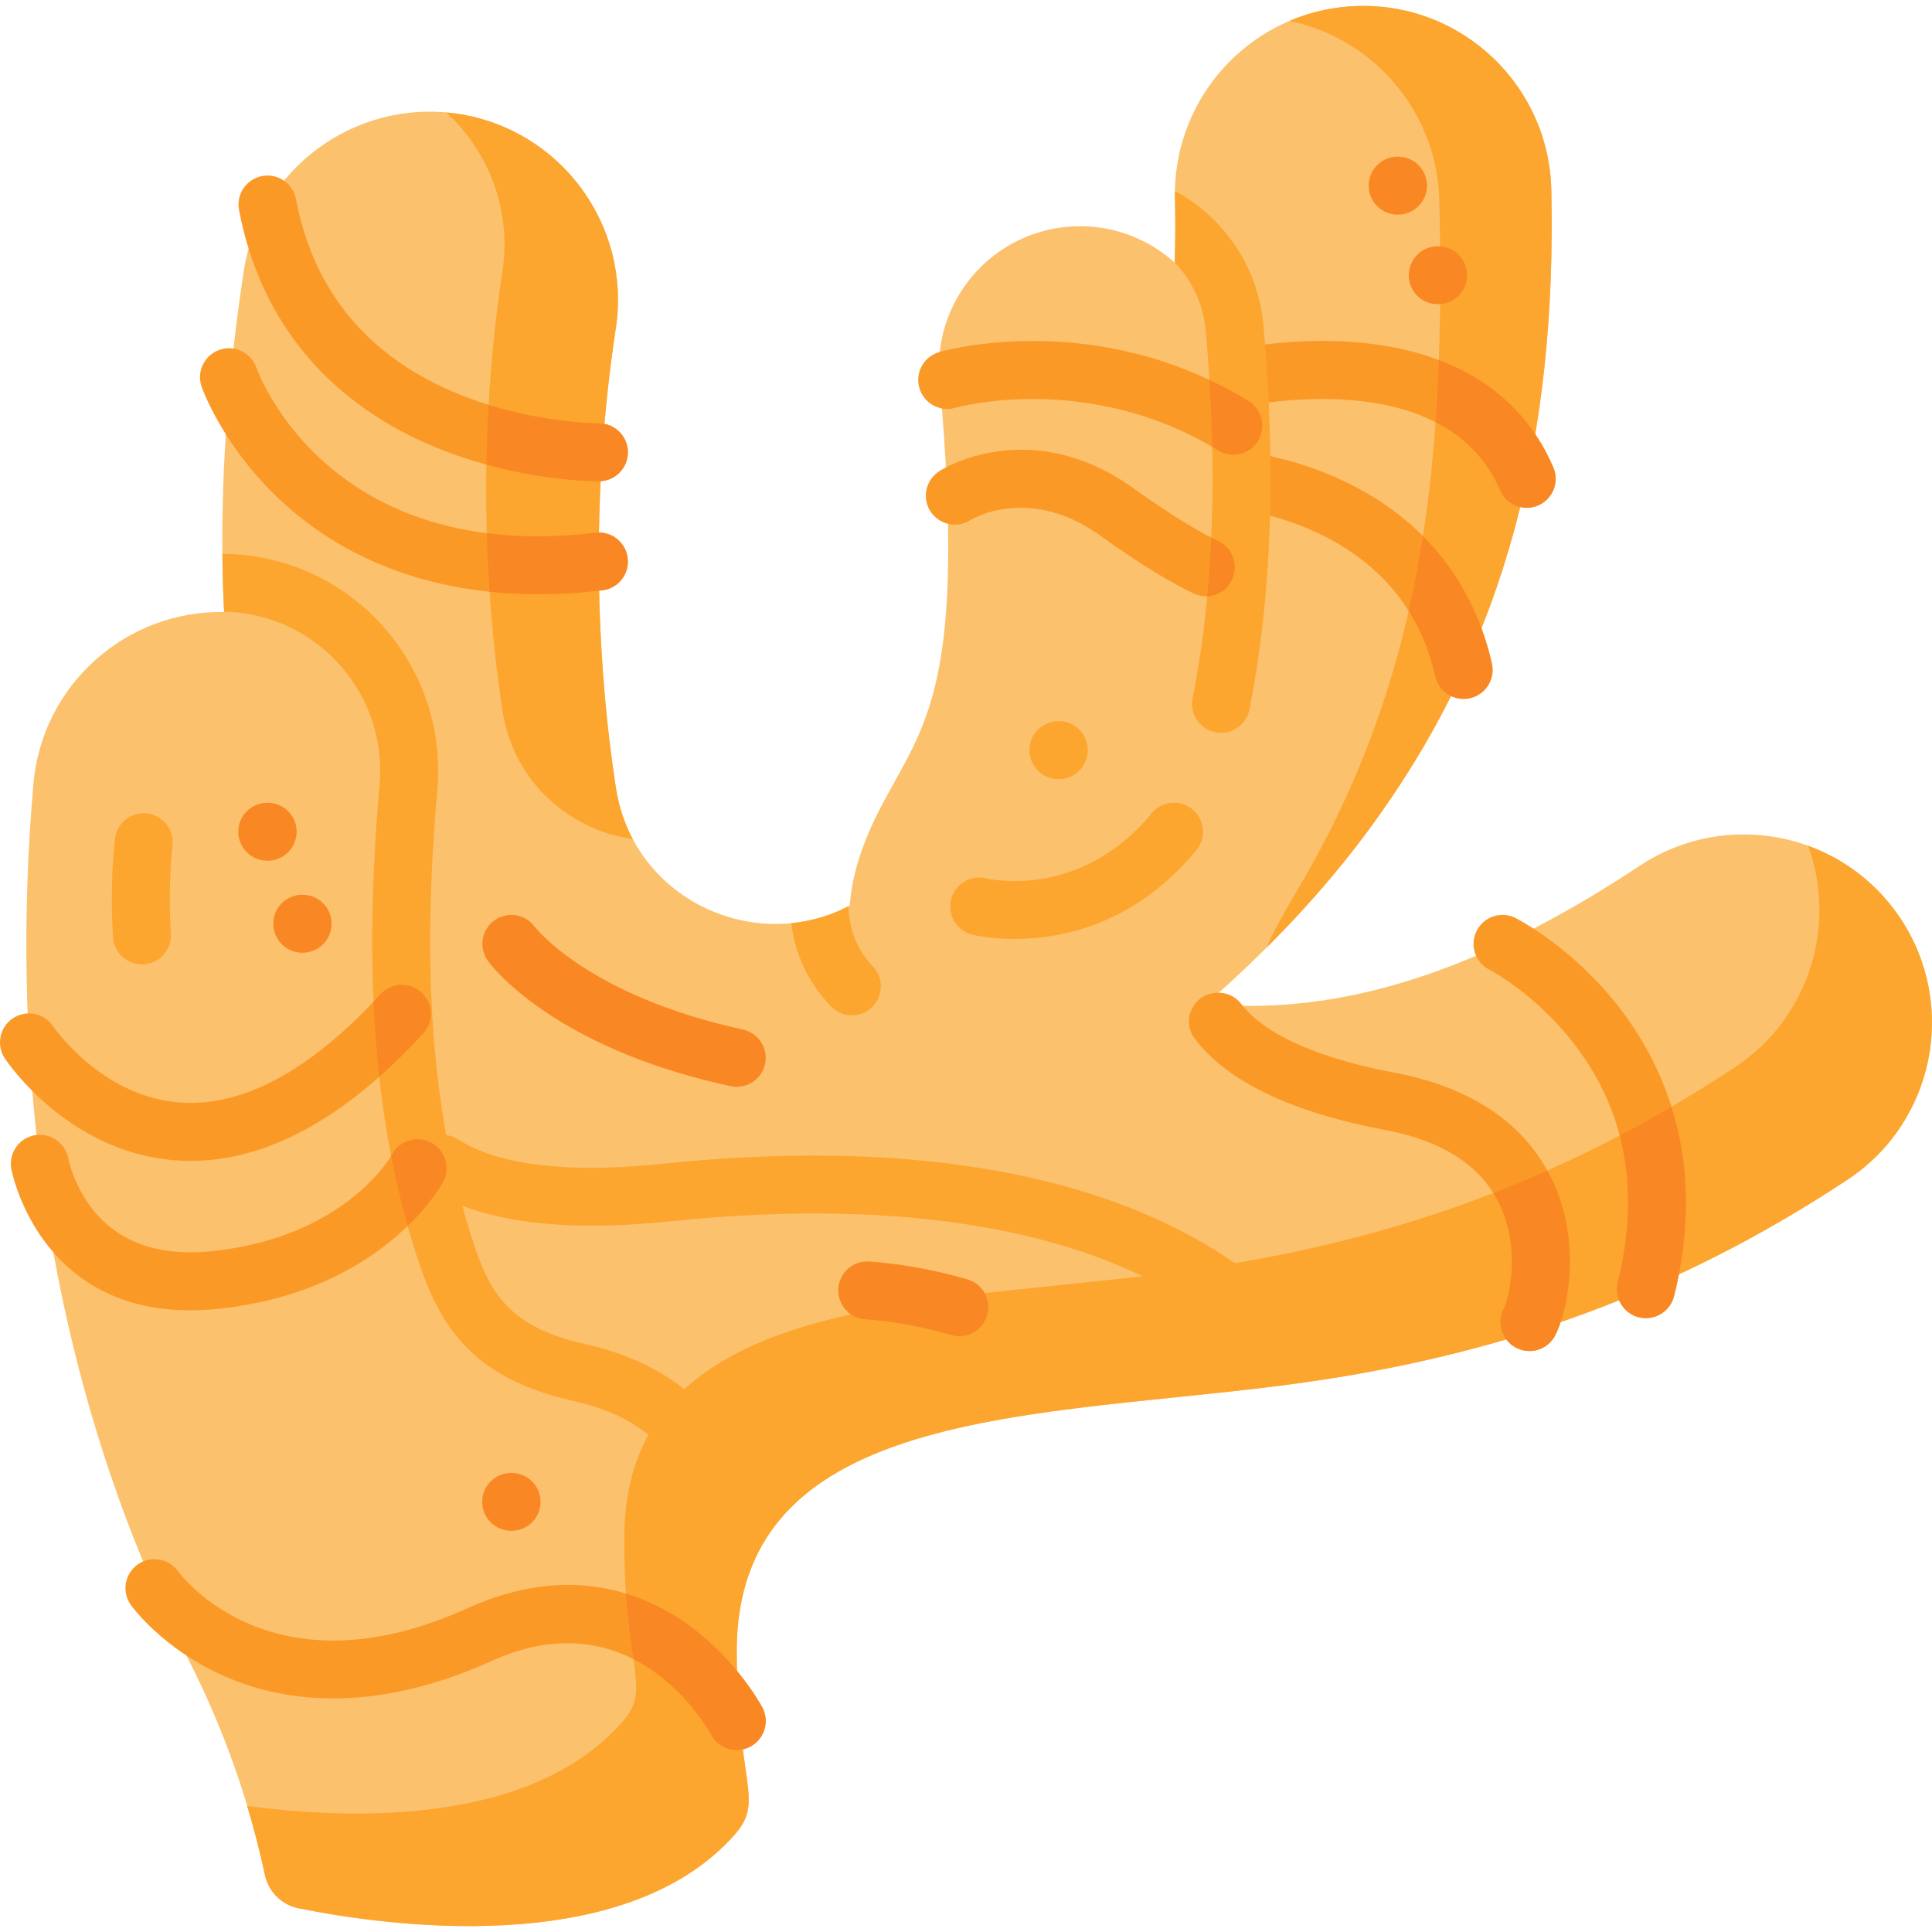 <svg xmlns="http://www.w3.org/2000/svg" fill="none" viewBox="0 0 24 24" height="24" width="24">
<g clip-path="url(#clip0_591_20271)">
<path fill="#FCC16D" d="M9.127 22.791C9.504 22.365 9.152 22.157 9.152 20.516C9.152 17.304 13.287 17.639 16.521 17.126C18.613 16.794 20.734 16.122 22.953 14.653C24.029 13.941 24.324 12.49 23.611 11.413C22.899 10.336 21.448 10.041 20.371 10.754C18.812 11.786 17.412 12.347 16.091 12.469C15.706 12.505 15.338 12.503 14.977 12.476C15.863 11.704 16.578 10.918 17.165 10.083C18.671 7.943 19.34 5.489 19.271 2.36C19.243 1.069 18.173 0.045 16.883 0.074C15.592 0.102 14.568 1.172 14.596 2.463C14.667 5.685 13.759 8.562 10.931 10.993C9.743 12.013 7.889 11.334 7.651 9.786C7.406 8.189 7.332 6.166 7.65 4.077C7.844 2.8 6.966 1.608 5.69 1.414C4.413 1.22 3.221 2.097 3.027 3.374C2.799 4.873 2.718 6.284 2.783 7.603C1.567 7.581 0.523 8.505 0.415 9.736C0.134 12.945 0.53 16.095 1.559 18.843C1.815 19.525 2.082 20.11 2.331 20.596C2.768 21.449 3.091 22.354 3.291 23.29C3.335 23.499 3.498 23.662 3.707 23.705C4.732 23.913 7.74 24.36 9.127 22.791Z"></path>
<path fill="#FCA62F" d="M7.86 10.424C7.078 10.31 6.379 9.72 6.242 8.828C6.008 7.303 5.938 5.371 6.241 3.376C6.357 2.614 6.073 1.883 5.545 1.397C5.593 1.401 5.641 1.407 5.689 1.414C6.966 1.608 7.844 2.8 7.65 4.077C7.332 6.166 7.405 8.189 7.651 9.786C7.686 10.019 7.759 10.233 7.86 10.424Z"></path>
<path fill="#FCA62F" d="M17.165 10.083C16.756 10.665 16.285 11.222 15.736 11.769C15.806 11.598 15.936 11.361 16.125 11.041C17.737 8.322 17.949 5.627 17.88 2.498C17.856 1.388 17.061 0.475 16.017 0.26C16.284 0.146 16.575 0.081 16.882 0.074C18.173 0.045 19.243 1.069 19.271 2.36C19.34 5.489 18.671 7.943 17.165 10.083Z"></path>
<path fill="#FCA62F" d="M22.952 14.653C20.733 16.122 18.612 16.794 16.52 17.126C13.286 17.639 9.152 17.304 9.152 20.516C9.152 22.157 9.503 22.364 9.126 22.791C7.739 24.36 4.731 23.913 3.706 23.705C3.497 23.662 3.335 23.498 3.29 23.29C3.229 23.002 3.155 22.716 3.07 22.434C4.405 22.612 6.601 22.668 7.729 21.393C8.105 20.967 7.754 20.759 7.754 19.119C7.754 15.906 11.889 16.241 15.123 15.728C17.215 15.396 19.335 14.725 21.554 13.256C22.474 12.647 22.823 11.499 22.461 10.507C22.916 10.671 23.323 10.979 23.611 11.413C24.323 12.49 24.029 13.941 22.952 14.653Z"></path>
<path fill="#FCA62F" d="M16.335 16.596C14.852 14.822 12.013 14.064 8.245 14.456C6.826 14.604 6.083 14.405 5.693 14.155C5.555 14.067 5.377 14.079 5.255 14.188C5.077 14.348 5.102 14.632 5.304 14.761C5.952 15.175 6.963 15.313 8.32 15.172C11.476 14.844 13.908 15.347 15.331 16.596H16.335Z"></path>
<path fill="#FCA62F" d="M8.946 18.9C9.194 18.9 9.366 18.656 9.287 18.421C9.018 17.623 8.446 16.963 7.266 16.696C6.241 16.465 6.048 15.992 5.818 15.239C5.361 13.747 5.239 12.022 5.433 9.812C5.495 9.094 5.275 8.395 4.812 7.842C4.348 7.29 3.698 6.952 2.98 6.889C2.907 6.883 2.835 6.879 2.763 6.879C2.765 7.122 2.772 7.361 2.784 7.599C2.828 7.6 2.873 7.602 2.917 7.606C3.444 7.652 3.921 7.9 4.26 8.305C4.6 8.71 4.761 9.223 4.715 9.749C4.513 12.054 4.645 13.866 5.129 15.45C5.399 16.332 5.735 17.089 7.107 17.399C7.898 17.578 8.369 17.951 8.605 18.657C8.653 18.803 8.792 18.9 8.946 18.9Z"></path>
<path fill="#FCC16D" d="M10.956 12.393C10.313 11.709 10.532 10.796 10.968 9.976C11.496 8.983 12.009 8.504 11.671 4.72C11.584 3.755 12.296 2.903 13.261 2.817C14.226 2.731 15.078 3.443 15.164 4.408C15.451 7.616 14.975 9.666 14.442 10.903L10.956 12.393Z"></path>
<path fill="#FCA62F" d="M10.829 12.515C10.759 12.58 10.671 12.613 10.582 12.613C10.486 12.613 10.391 12.575 10.32 12.499C10.039 12.201 9.876 11.857 9.83 11.468C10.072 11.444 10.312 11.376 10.539 11.258C10.548 11.551 10.649 11.799 10.844 12.006C10.98 12.15 10.973 12.378 10.829 12.515Z"></path>
<path fill="#FB9927" d="M19.296 5.806C18.899 4.882 18.044 4.344 16.823 4.25C16.226 4.203 15.684 4.275 15.391 4.328V5.061C15.767 4.983 17.991 4.589 18.634 6.09C18.693 6.226 18.826 6.308 18.965 6.308C19.013 6.308 19.061 6.298 19.107 6.279C19.29 6.2 19.374 5.989 19.296 5.806Z"></path>
<path fill="#FB9927" d="M18.533 8.243C18.301 7.215 17.66 6.428 16.679 5.969C16.128 5.711 15.616 5.626 15.391 5.6V6.326C15.899 6.401 17.461 6.765 17.83 8.401C17.868 8.568 18.017 8.682 18.181 8.682C18.207 8.682 18.234 8.679 18.261 8.673C18.454 8.629 18.576 8.437 18.533 8.243Z"></path>
<path fill="#FCA62F" d="M15.521 8.814C15.482 9.009 15.293 9.135 15.097 9.096C14.902 9.058 14.776 8.868 14.815 8.673C15.077 7.36 15.131 5.823 14.978 4.106C14.949 3.786 14.814 3.491 14.593 3.263C14.601 2.999 14.602 2.732 14.596 2.463C14.596 2.432 14.595 2.402 14.596 2.372C14.719 2.438 14.836 2.517 14.946 2.609C15.378 2.971 15.645 3.48 15.695 4.043C15.855 5.828 15.796 7.433 15.521 8.814Z"></path>
<path fill="#FB9927" d="M18.999 16.783C18.943 16.783 18.887 16.77 18.833 16.742C18.657 16.65 18.589 16.433 18.68 16.257C18.746 16.13 18.894 15.508 18.625 14.954C18.395 14.479 17.916 14.17 17.202 14.036C16.201 13.847 15.471 13.537 15.032 13.116C14.952 13.04 14.888 12.965 14.836 12.894C14.673 12.671 14.824 12.355 15.099 12.334C15.103 12.334 15.106 12.334 15.109 12.333C15.231 12.324 15.348 12.376 15.421 12.473C15.585 12.694 16.048 13.085 17.336 13.328C17.989 13.451 18.855 13.779 19.273 14.639C19.66 15.436 19.471 16.297 19.319 16.589C19.255 16.712 19.129 16.783 18.999 16.783Z"></path>
<path fill="#FB9927" d="M20.446 16.374C20.417 16.374 20.388 16.371 20.359 16.364C20.166 16.316 20.049 16.12 20.096 15.928C20.378 14.793 20.195 13.796 19.551 12.963C19.067 12.338 18.508 12.049 18.502 12.046C18.325 11.957 18.254 11.74 18.344 11.562C18.434 11.385 18.65 11.315 18.828 11.404C18.856 11.419 19.539 11.77 20.12 12.522C20.66 13.221 21.216 14.408 20.795 16.101C20.754 16.265 20.608 16.374 20.446 16.374Z"></path>
<path fill="#FB9927" d="M9.152 21.739C9.023 21.739 8.899 21.67 8.834 21.549C8.796 21.479 7.881 19.828 6.105 20.634C5.257 21.019 3.988 21.362 2.763 20.811C2.015 20.476 1.641 19.959 1.625 19.937C1.51 19.775 1.548 19.55 1.71 19.435C1.871 19.32 2.096 19.357 2.212 19.519C2.257 19.581 3.388 21.076 5.808 19.978C7.059 19.411 7.995 19.781 8.56 20.191C9.154 20.624 9.457 21.187 9.47 21.211C9.563 21.386 9.496 21.604 9.32 21.697C9.267 21.726 9.209 21.739 9.152 21.739Z"></path>
<path fill="#FB9927" d="M2.36 16.277C0.468 16.277 0.143 14.537 0.14 14.518C0.106 14.322 0.237 14.136 0.433 14.102C0.629 14.068 0.814 14.199 0.849 14.393C0.851 14.403 0.919 14.743 1.172 15.049C1.501 15.445 1.995 15.61 2.642 15.542C4.277 15.368 4.847 14.382 4.871 14.34C4.965 14.165 5.183 14.101 5.358 14.195C5.533 14.29 5.597 14.509 5.503 14.684C5.473 14.74 4.748 16.042 2.718 16.258C2.593 16.271 2.474 16.277 2.36 16.277Z"></path>
<path fill="#FB9927" d="M2.368 14.421C2.301 14.421 2.234 14.418 2.167 14.413C0.842 14.308 0.091 13.195 0.06 13.148C-0.05 12.982 -0.004 12.758 0.161 12.649C0.327 12.539 0.549 12.584 0.659 12.749C0.67 12.764 1.261 13.622 2.23 13.695C3.012 13.755 3.853 13.302 4.727 12.351C4.862 12.204 5.089 12.194 5.236 12.329C5.382 12.464 5.392 12.691 5.257 12.838C4.291 13.889 3.32 14.421 2.368 14.421Z"></path>
<path fill="#FB9927" d="M15.336 7.079C15.317 7.328 15.056 7.48 14.83 7.373C14.572 7.251 14.198 7.035 13.668 6.654C12.79 6.024 12.083 6.443 12.053 6.461C11.886 6.568 11.665 6.518 11.557 6.351C11.45 6.183 11.501 5.96 11.668 5.853C11.714 5.823 12.802 5.147 14.087 6.07C14.608 6.444 14.941 6.63 15.136 6.722C15.269 6.785 15.348 6.923 15.337 7.069C15.336 7.072 15.336 7.076 15.336 7.079Z"></path>
<path fill="#FB9927" d="M6.683 7.382C5.13 7.382 4.126 6.796 3.534 6.261C2.781 5.58 2.516 4.836 2.505 4.805C2.439 4.617 2.538 4.412 2.726 4.346C2.913 4.281 3.118 4.379 3.184 4.566C3.221 4.67 4.103 7.01 7.397 6.618C7.594 6.595 7.774 6.736 7.797 6.933C7.82 7.131 7.68 7.31 7.482 7.333C7.201 7.367 6.935 7.382 6.683 7.382Z"></path>
<path fill="#FB9927" d="M7.435 5.978C7.329 5.978 6.438 5.966 5.47 5.581C4.1 5.035 3.235 4.007 2.969 2.608C2.932 2.413 3.06 2.224 3.256 2.187C3.451 2.15 3.639 2.278 3.677 2.474C3.896 3.628 4.582 4.446 5.716 4.904C6.597 5.259 7.43 5.259 7.437 5.258C7.636 5.259 7.798 5.417 7.8 5.615C7.802 5.814 7.642 5.976 7.444 5.978C7.442 5.978 7.439 5.978 7.435 5.978Z"></path>
<path fill="#F98824" d="M11.918 16.599C11.884 16.599 11.851 16.594 11.817 16.584C11.457 16.48 11.088 16.412 10.748 16.389C10.55 16.376 10.4 16.204 10.414 16.005C10.428 15.807 10.599 15.657 10.798 15.671C11.188 15.698 11.609 15.774 12.018 15.893C12.209 15.948 12.318 16.148 12.263 16.339C12.217 16.496 12.074 16.599 11.918 16.599Z"></path>
<path fill="#FCA62F" d="M1.763 11.98C1.575 11.98 1.417 11.834 1.404 11.644C1.394 11.484 1.389 11.324 1.389 11.168C1.389 10.92 1.401 10.67 1.427 10.425C1.447 10.227 1.624 10.084 1.822 10.104C2.019 10.124 2.163 10.301 2.143 10.499C2.12 10.72 2.109 10.945 2.109 11.168C2.109 11.309 2.113 11.453 2.123 11.597C2.135 11.796 1.985 11.967 1.787 11.979C1.779 11.98 1.771 11.98 1.763 11.98Z"></path>
<path fill="#FCA62F" d="M12.603 11.664C12.3 11.664 12.099 11.616 12.076 11.61C11.883 11.561 11.766 11.366 11.815 11.173C11.863 10.981 12.058 10.864 12.25 10.911C12.302 10.924 13.425 11.173 14.306 10.103C14.432 9.949 14.659 9.927 14.813 10.054C14.966 10.18 14.988 10.407 14.862 10.56C14.093 11.495 13.17 11.664 12.603 11.664Z"></path>
<path fill="#F98824" d="M9.152 13.501C9.127 13.501 9.101 13.498 9.075 13.493C8.154 13.292 7.374 12.978 6.757 12.558C6.283 12.235 6.081 11.965 6.06 11.935C5.944 11.774 5.981 11.549 6.142 11.433C6.303 11.318 6.526 11.353 6.643 11.513C6.658 11.532 7.317 12.373 9.228 12.789C9.423 12.832 9.546 13.023 9.504 13.217C9.467 13.386 9.318 13.501 9.152 13.501Z"></path>
<path fill="#FB9927" d="M15.321 5.648C15.257 5.648 15.192 5.631 15.133 5.595C13.512 4.605 11.883 5.061 11.867 5.066C11.676 5.121 11.476 5.011 11.421 4.82C11.365 4.629 11.475 4.43 11.666 4.374C11.745 4.351 13.62 3.827 15.509 4.981C15.678 5.085 15.732 5.306 15.628 5.476C15.56 5.587 15.442 5.648 15.321 5.648Z"></path>
<path fill="#F98824" d="M17.865 3.779C17.864 3.779 17.864 3.779 17.863 3.779H17.858C17.66 3.778 17.499 3.617 17.5 3.418C17.501 3.219 17.662 3.059 17.86 3.059H17.862H17.867C18.066 3.06 18.226 3.222 18.225 3.421C18.224 3.619 18.063 3.779 17.865 3.779Z"></path>
<path fill="#F98824" d="M17.367 2.666C17.366 2.666 17.366 2.666 17.365 2.666H17.36C17.161 2.665 17.001 2.503 17.002 2.305C17.003 2.106 17.164 1.946 17.362 1.946H17.364H17.369C17.567 1.947 17.728 2.109 17.727 2.308C17.726 2.506 17.565 2.666 17.367 2.666Z"></path>
<path fill="#F98824" d="M6.355 19.016H6.35C6.151 19.016 5.99 18.855 5.99 18.657C5.99 18.458 6.151 18.297 6.35 18.297H6.355C6.554 18.297 6.715 18.458 6.715 18.657C6.715 18.855 6.554 19.016 6.355 19.016Z"></path>
<path fill="#F98824" d="M3.325 10.692C3.324 10.692 3.324 10.692 3.323 10.692L3.318 10.692C3.119 10.691 2.959 10.529 2.96 10.33C2.961 10.132 3.122 9.972 3.32 9.972H3.322L3.327 9.972C3.525 9.973 3.686 10.135 3.685 10.333C3.684 10.532 3.523 10.692 3.325 10.692Z"></path>
<path fill="#FCA62F" d="M13.153 9.678C13.152 9.678 13.152 9.678 13.151 9.678L13.146 9.678C12.947 9.677 12.787 9.515 12.788 9.317C12.789 9.118 12.95 8.958 13.148 8.958H13.15L13.155 8.958C13.354 8.959 13.514 9.121 13.513 9.32C13.512 9.518 13.351 9.678 13.153 9.678Z"></path>
<path fill="#F98824" d="M3.76 11.835C3.759 11.835 3.758 11.835 3.758 11.835L3.753 11.835C3.554 11.834 3.394 11.672 3.395 11.473C3.395 11.275 3.556 11.115 3.754 11.115H3.756L3.761 11.115C3.96 11.116 4.12 11.278 4.119 11.476C4.118 11.675 3.957 11.835 3.76 11.835Z"></path>
<path fill="#F98824" d="M7.482 7.333C7.201 7.367 6.935 7.382 6.683 7.382C6.473 7.382 6.272 7.371 6.081 7.351C6.065 7.114 6.054 6.871 6.047 6.624C6.444 6.675 6.892 6.678 7.397 6.618C7.594 6.594 7.774 6.735 7.797 6.933C7.821 7.131 7.68 7.31 7.482 7.333Z"></path>
<path fill="#F98824" d="M7.434 5.978C7.35 5.978 6.766 5.971 6.042 5.772C6.046 5.528 6.055 5.28 6.07 5.03C6.808 5.259 7.43 5.259 7.437 5.258C7.636 5.259 7.798 5.417 7.799 5.615C7.801 5.814 7.642 5.976 7.443 5.978L7.434 5.978Z"></path>
<path fill="#F98824" d="M19.107 6.279C19.06 6.298 19.012 6.308 18.965 6.308C18.825 6.308 18.692 6.226 18.634 6.09C18.46 5.684 18.17 5.416 17.833 5.244C17.851 4.989 17.864 4.732 17.874 4.472C18.541 4.725 19.025 5.176 19.295 5.806C19.374 5.988 19.289 6.2 19.107 6.279Z"></path>
<path fill="#F98824" d="M18.26 8.673C18.233 8.679 18.207 8.682 18.18 8.682C18.016 8.682 17.868 8.568 17.83 8.401C17.758 8.085 17.643 7.817 17.499 7.589C17.569 7.282 17.627 6.973 17.676 6.66C18.101 7.086 18.392 7.62 18.532 8.243C18.576 8.436 18.454 8.629 18.26 8.673Z"></path>
<path fill="#F98824" d="M15.336 7.069C15.336 7.072 15.336 7.075 15.335 7.079C15.322 7.267 15.168 7.4 14.997 7.407C15.019 7.17 15.036 6.927 15.047 6.678C15.079 6.695 15.109 6.709 15.136 6.722C15.268 6.785 15.347 6.923 15.336 7.069Z"></path>
<path fill="#F98824" d="M15.628 5.476C15.56 5.587 15.441 5.648 15.32 5.648C15.256 5.648 15.191 5.631 15.133 5.595C15.108 5.58 15.083 5.565 15.058 5.551C15.053 5.279 15.041 5.002 15.023 4.72C15.184 4.795 15.346 4.882 15.508 4.981C15.678 5.085 15.731 5.306 15.628 5.476Z"></path>
<path fill="#F98824" d="M19.319 16.589C19.255 16.712 19.129 16.783 19 16.783C18.943 16.783 18.887 16.77 18.833 16.742C18.657 16.65 18.589 16.433 18.68 16.257C18.747 16.13 18.894 15.508 18.625 14.954C18.603 14.908 18.578 14.863 18.551 14.82C18.773 14.733 18.997 14.641 19.221 14.541C19.239 14.573 19.256 14.606 19.273 14.639C19.66 15.437 19.471 16.297 19.319 16.589Z"></path>
<path fill="#F98824" d="M20.796 16.101C20.755 16.265 20.608 16.374 20.446 16.374C20.417 16.374 20.388 16.371 20.359 16.364C20.166 16.316 20.049 16.12 20.097 15.928C20.259 15.273 20.267 14.664 20.12 14.106C20.334 13.994 20.548 13.875 20.763 13.749C20.962 14.38 21.029 15.163 20.796 16.101Z"></path>
<path fill="#F98824" d="M9.32 21.697C9.267 21.726 9.209 21.74 9.152 21.74C9.023 21.74 8.899 21.671 8.834 21.549C8.812 21.508 8.489 20.926 7.869 20.611C7.841 20.412 7.801 20.153 7.776 19.796C8.087 19.891 8.349 20.038 8.56 20.191C9.154 20.624 9.457 21.187 9.47 21.211C9.563 21.386 9.496 21.604 9.32 21.697Z"></path>
<path fill="#F98824" d="M5.503 14.684C5.491 14.707 5.359 14.944 5.065 15.229C4.985 14.947 4.916 14.658 4.858 14.36C4.865 14.349 4.869 14.343 4.871 14.34C4.965 14.165 5.183 14.101 5.358 14.195C5.533 14.29 5.598 14.509 5.503 14.684Z"></path>
<path fill="#F98824" d="M5.257 12.838C5.075 13.036 4.893 13.215 4.71 13.377C4.677 13.076 4.654 12.765 4.64 12.444C4.669 12.413 4.698 12.382 4.727 12.35C4.861 12.204 5.089 12.194 5.236 12.329C5.382 12.464 5.392 12.691 5.257 12.838Z"></path>
</g>
<defs>
<clipPath id="clip0_591_20271">
<rect fill="white" height="24" width="24"></rect>
</clipPath>
</defs>
</svg>
